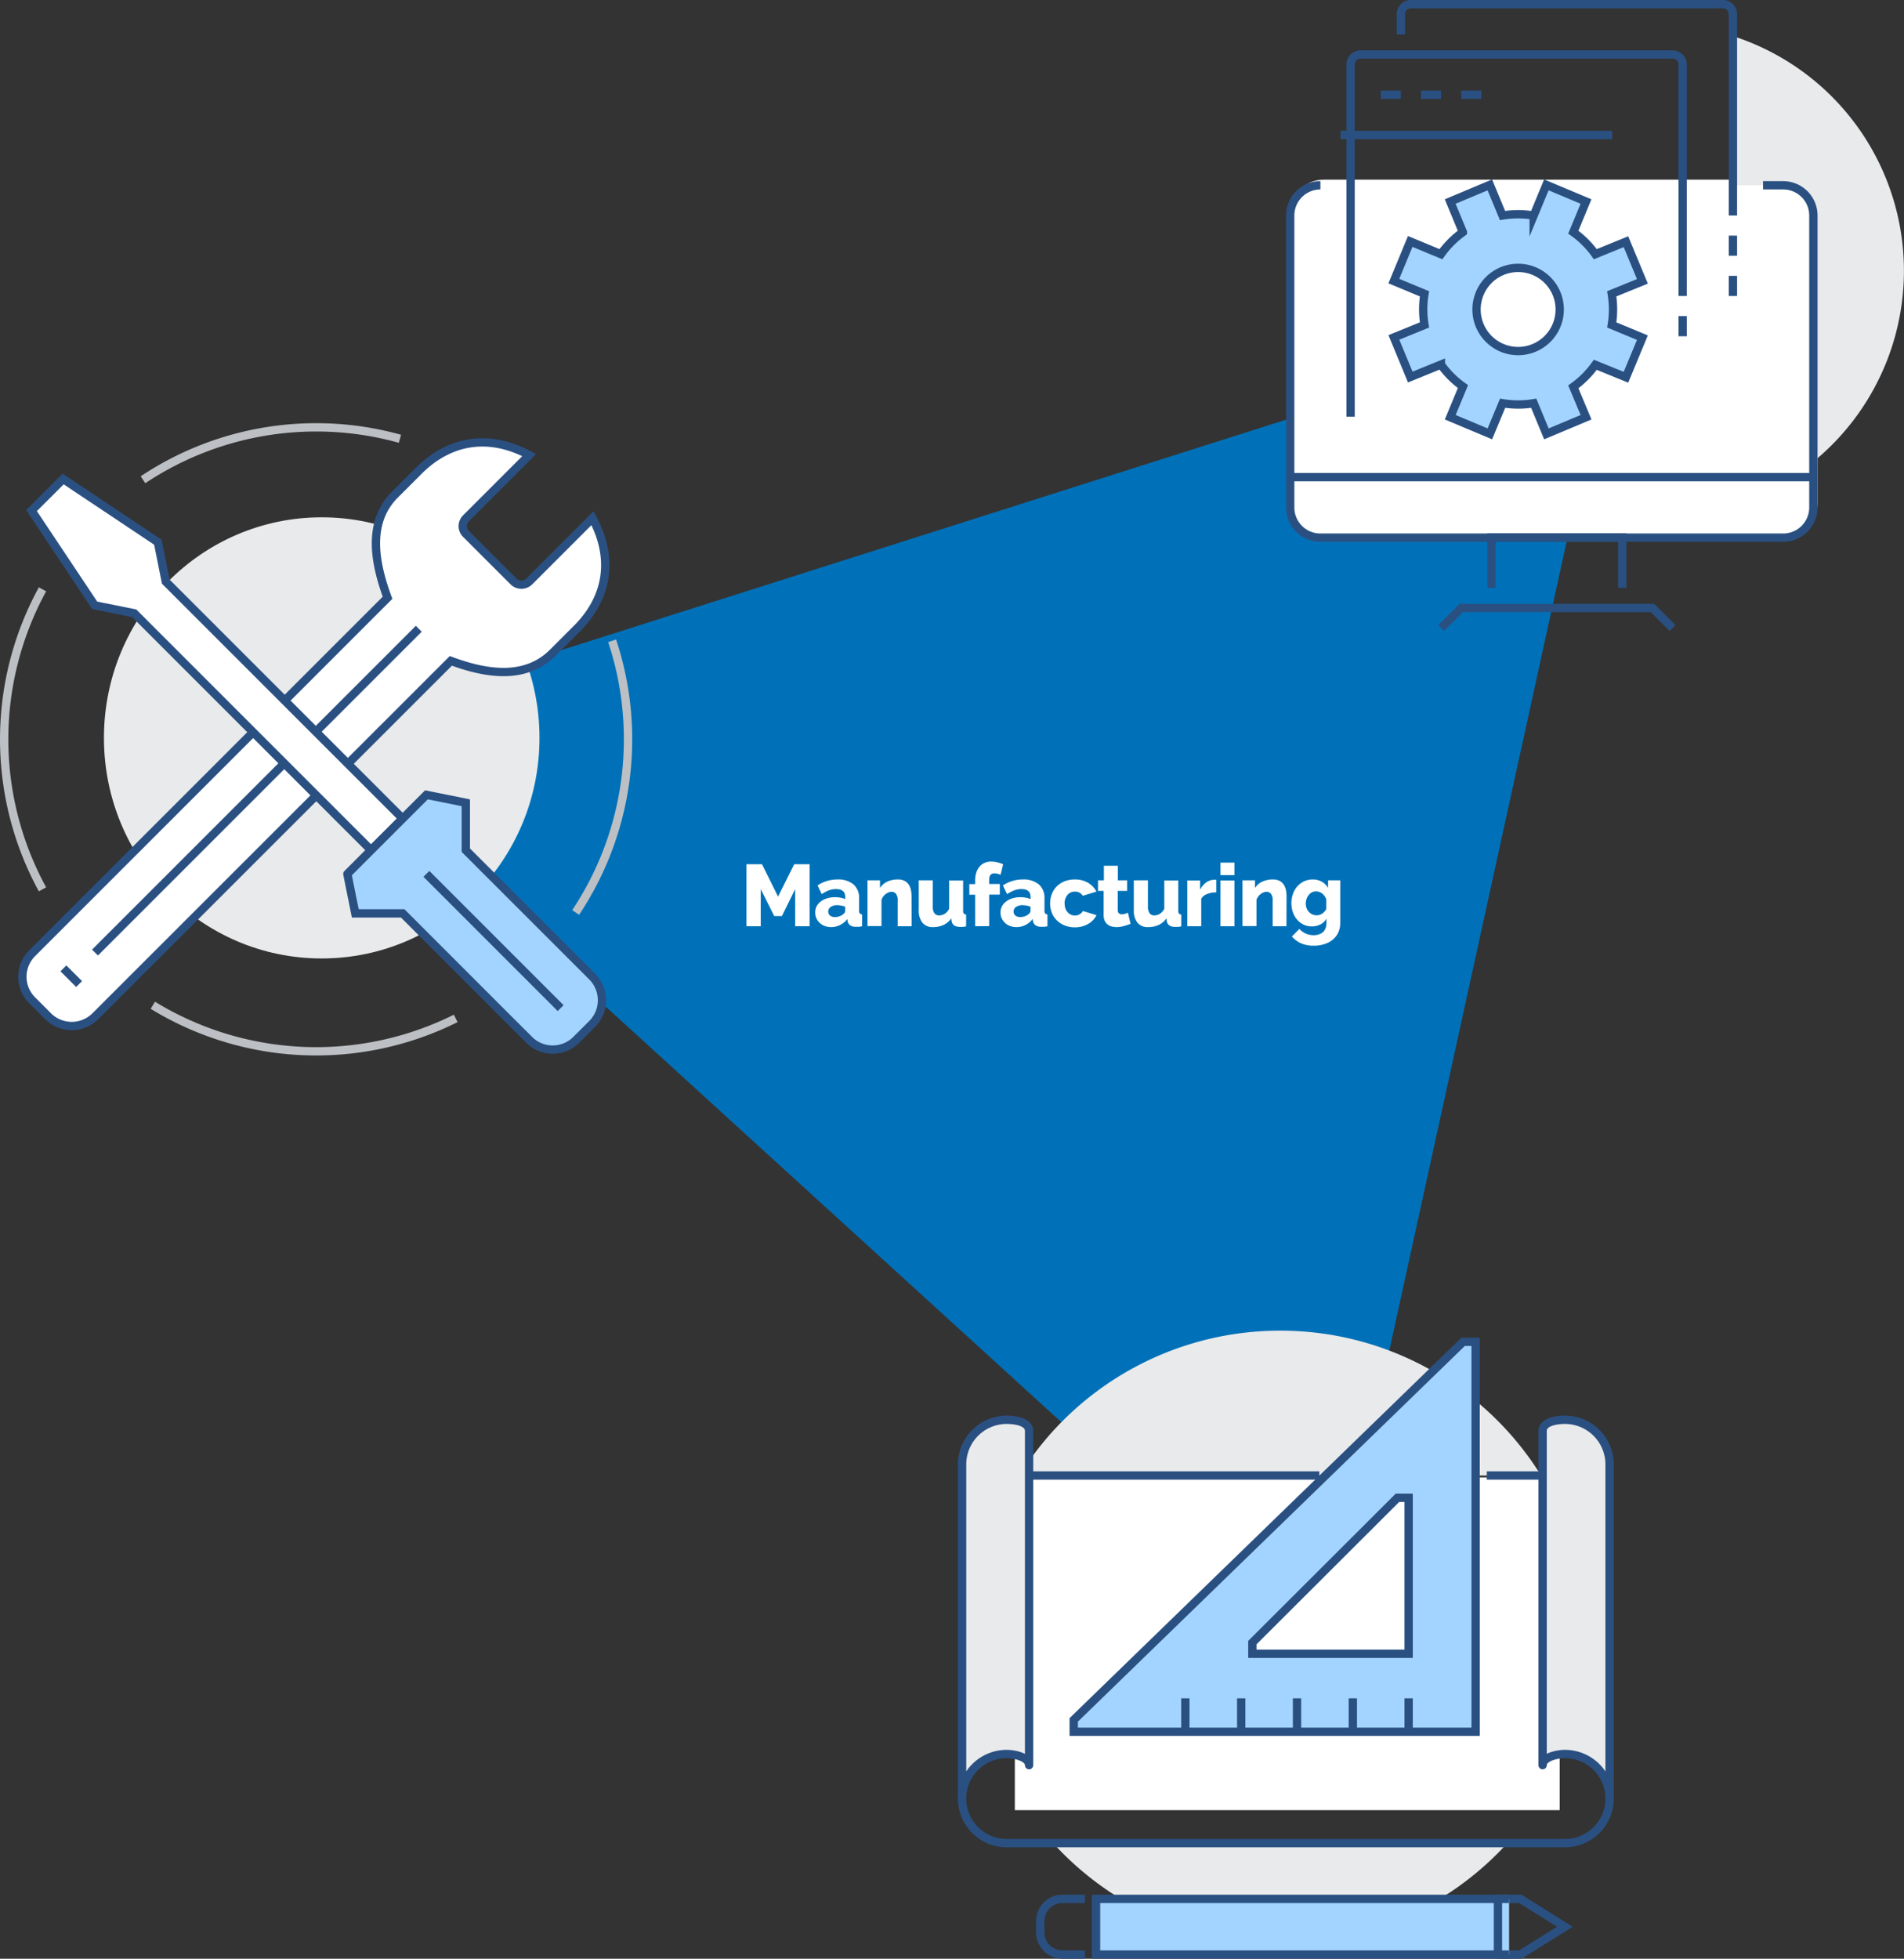 <svg xmlns="http://www.w3.org/2000/svg" viewBox="0 0 457.79 470.91">
  <rect x="0" y="0" width="457.79" height="470.91" fill="#333333" stroke="none"/>
  <title>img-service03</title>
  <g>
    <polygon points="317.76 398.98 73.18 175.94 388.63 75.65 317.76 398.98" style="fill: #0071b8"/>
    <g>
      <path d="M191.19,222.68v-8.93L188,220.24h-1.85l-3.24-6.49v8.93h-3.44V207.77h3.74l3.86,7.79,3.89-7.79h3.71v14.91Z" style="fill: #fff"/>
      <path d="M199.82,222.89a4.19,4.19,0,0,1-1.52-.27,3.59,3.59,0,0,1-1.21-.73,3.66,3.66,0,0,1-.8-1.11,3.44,3.44,0,0,1-.29-1.4,3.2,3.2,0,0,1,.34-1.49,3.62,3.62,0,0,1,1-1.16,4.85,4.85,0,0,1,1.49-.75,6.38,6.38,0,0,1,1.91-.28,7.45,7.45,0,0,1,1.35.12,4.29,4.29,0,0,1,1.13.35v-.51c0-1.27-.73-1.91-2.2-1.91a4.78,4.78,0,0,0-1.73.31,8,8,0,0,0-1.72.91l-1-2.1a8.63,8.63,0,0,1,2.26-1.07,8.54,8.54,0,0,1,2.5-.36,5.72,5.72,0,0,1,3.87,1.18,4.28,4.28,0,0,1,1.36,3.44v2.84a1.13,1.13,0,0,0,.16.7.79.79,0,0,0,.56.24v2.84a5.5,5.5,0,0,1-.8.13l-.65,0a2.37,2.37,0,0,1-1.43-.36,1.63,1.63,0,0,1-.61-1l-.06-.51a5,5,0,0,1-1.76,1.45A4.73,4.73,0,0,1,199.82,222.89Zm1-2.42a3,3,0,0,0,1.06-.19,2.45,2.45,0,0,0,.85-.5,1,1,0,0,0,.48-.8v-1a5.27,5.27,0,0,0-.95-.26,5.8,5.8,0,0,0-1-.1,2.57,2.57,0,0,0-1.52.42,1.29,1.29,0,0,0-.6,1.1,1.23,1.23,0,0,0,.46,1A1.77,1.77,0,0,0,200.81,220.47Z" style="fill: #fff"/>
      <path d="M219.2,222.68h-3.36v-6.2a2.41,2.41,0,0,0-.41-1.58,1.33,1.33,0,0,0-1.08-.5,1.81,1.81,0,0,0-.71.15,3.14,3.14,0,0,0-1.29,1,2.91,2.91,0,0,0-.41.78v6.32h-3.36v-11h3v1.85a4,4,0,0,1,1.72-1.52,5.85,5.85,0,0,1,2.57-.54,3.34,3.34,0,0,1,1.72.39,2.87,2.87,0,0,1,1,1,4.09,4.09,0,0,1,.47,1.35,10.17,10.17,0,0,1,.11,1.43Z" style="fill: #fff"/>
      <path d="M224.35,222.89a3.14,3.14,0,0,1-2.57-1.06,4.78,4.78,0,0,1-.88-3.12v-7.06h3.36V218a2.63,2.63,0,0,0,.4,1.55,1.36,1.36,0,0,0,1.14.53,2.58,2.58,0,0,0,1.3-.36,3,3,0,0,0,1.11-1.23v-6.81h3.36v7.25a1.13,1.13,0,0,0,.16.7.79.79,0,0,0,.56.24v2.84a7.07,7.07,0,0,1-.82.13l-.61,0c-1.21,0-1.89-.46-2.06-1.4l-.06-.67a4.65,4.65,0,0,1-1.88,1.6A6,6,0,0,1,224.35,222.89Z" style="fill: #fff"/>
      <path d="M234.47,222.68V215.1h-1.41v-2.55h1.41v-.9a6.12,6.12,0,0,1,.27-1.87,4.28,4.28,0,0,1,.78-1.43,3.4,3.4,0,0,1,1.22-.9,3.83,3.83,0,0,1,1.57-.31,7.27,7.27,0,0,1,2.88.65l-.61,2.52a3.78,3.78,0,0,0-.74-.24,3.13,3.13,0,0,0-.77-.1c-.83,0-1.24.52-1.24,1.56v1h2.56v2.55h-2.56v7.58Z" style="fill: #fff"/>
      <path d="M244.38,222.89a4.23,4.23,0,0,1-1.52-.27,3.59,3.59,0,0,1-1.21-.73,3.84,3.84,0,0,1-.8-1.11,3.44,3.44,0,0,1-.29-1.4,3.21,3.21,0,0,1,.35-1.49,3.46,3.46,0,0,1,1-1.16,4.85,4.85,0,0,1,1.49-.75,6.45,6.45,0,0,1,1.92-.28,7.34,7.34,0,0,1,1.34.12,4.29,4.29,0,0,1,1.13.35v-.51c0-1.27-.73-1.91-2.2-1.91a4.73,4.73,0,0,0-1.72.31,8.07,8.07,0,0,0-1.73.91l-1-2.1a8.55,8.55,0,0,1,2.27-1.07,8.42,8.42,0,0,1,2.49-.36,5.72,5.72,0,0,1,3.87,1.18,4.28,4.28,0,0,1,1.36,3.44v2.84a1.2,1.2,0,0,0,.16.7.81.81,0,0,0,.56.24v2.84a5.5,5.5,0,0,1-.8.13l-.65,0a2.37,2.37,0,0,1-1.43-.36,1.67,1.67,0,0,1-.61-1l-.06-.51a5,5,0,0,1-1.76,1.45A4.69,4.69,0,0,1,244.38,222.89Zm1-2.42a3,3,0,0,0,1.06-.19,2.36,2.36,0,0,0,.85-.5,1,1,0,0,0,.48-.8v-1a5.27,5.27,0,0,0-.95-.26,5.7,5.7,0,0,0-1-.1,2.6,2.6,0,0,0-1.52.42,1.29,1.29,0,0,0-.6,1.1,1.26,1.26,0,0,0,.46,1A1.77,1.77,0,0,0,245.37,220.47Z" style="fill: #fff"/>
      <path d="M252.49,217.15a5.92,5.92,0,0,1,.4-2.17,5.45,5.45,0,0,1,1.15-1.83,5.69,5.69,0,0,1,1.86-1.25,6.61,6.61,0,0,1,2.51-.46,6,6,0,0,1,3.21.81,5.22,5.22,0,0,1,2,2.11l-3.28,1a2.1,2.1,0,0,0-1.91-1,2.27,2.27,0,0,0-1.75.77,3,3,0,0,0-.71,2.08,3.71,3.71,0,0,0,.19,1.19,2.63,2.63,0,0,0,.53.91,2.29,2.29,0,0,0,1.74.8,2.27,2.27,0,0,0,1.15-.3,2,2,0,0,0,.78-.79l3.28,1a5,5,0,0,1-2,2.1,6.11,6.11,0,0,1-3.24.82,6.21,6.21,0,0,1-2.49-.48,5.61,5.61,0,0,1-1.87-1.26,5.19,5.19,0,0,1-1.16-1.82A6,6,0,0,1,252.49,217.15Z" style="fill: #fff"/>
      <path d="M271.83,222.09a12.78,12.78,0,0,1-1.59.54,6.46,6.46,0,0,1-1.79.26,4.56,4.56,0,0,1-1.19-.16,2.51,2.51,0,0,1-1-.51,2.33,2.33,0,0,1-.67-.91,3.48,3.48,0,0,1-.24-1.36v-5.76H264v-2.54h1.41v-3.51h3.36v3.51H271v2.54h-2.25v4.6a1,1,0,0,0,.28.79,1,1,0,0,0,.69.24,2.45,2.45,0,0,0,.78-.13,4.52,4.52,0,0,0,.69-.27Z" style="fill: #fff"/>
      <path d="M276.05,222.89a3.16,3.16,0,0,1-2.57-1.06,4.83,4.83,0,0,1-.87-3.12v-7.06H276V218a2.56,2.56,0,0,0,.4,1.55,1.33,1.33,0,0,0,1.13.53,2.58,2.58,0,0,0,1.3-.36,3,3,0,0,0,1.11-1.23v-6.81h3.36v7.25a1.2,1.2,0,0,0,.16.7.81.81,0,0,0,.56.24v2.84a6.76,6.76,0,0,1-.82.13l-.61,0c-1.2,0-1.89-.46-2.06-1.4l-.06-.67a4.65,4.65,0,0,1-1.88,1.6A6,6,0,0,1,276.05,222.89Z" style="fill: #fff"/>
      <path d="M292.45,214.53a6.34,6.34,0,0,0-2.2.4,2.67,2.67,0,0,0-1.43,1.13v6.62h-3.36v-11h3.08v2.23a4.79,4.79,0,0,1,1.46-1.75,3.43,3.43,0,0,1,1.91-.65h.33l.21,0Z" style="fill: #fff"/>
      <path d="M293.44,210.39v-3h3.36v3Zm0,12.29v-11h3.36v11Z" style="fill: #fff"/>
      <path d="M309.31,222.68H306v-6.2a2.41,2.41,0,0,0-.41-1.58,1.33,1.33,0,0,0-1.08-.5,1.81,1.81,0,0,0-.71.15,3.14,3.14,0,0,0-1.29,1,2.91,2.91,0,0,0-.41.78v6.32h-3.36v-11h3v1.85a4,4,0,0,1,1.72-1.52,5.85,5.85,0,0,1,2.57-.54,3.34,3.34,0,0,1,1.72.39,2.87,2.87,0,0,1,1,1,4.09,4.09,0,0,1,.47,1.35,10.17,10.17,0,0,1,.11,1.43Z" style="fill: #fff"/>
      <path d="M315.4,222.72a4.54,4.54,0,0,1-2-.44,4.78,4.78,0,0,1-1.54-1.2,5.53,5.53,0,0,1-1-1.76,6.46,6.46,0,0,1-.36-2.17,6.56,6.56,0,0,1,.38-2.25,5.49,5.49,0,0,1,1.05-1.81,5,5,0,0,1,1.62-1.21,4.89,4.89,0,0,1,2.07-.44,4.32,4.32,0,0,1,2.2.54,4.09,4.09,0,0,1,1.5,1.48v-1.81h2.92v10.27a5.36,5.36,0,0,1-.47,2.27,5,5,0,0,1-1.32,1.71,5.88,5.88,0,0,1-2,1.08,8.51,8.51,0,0,1-2.58.38,7.38,7.38,0,0,1-3.05-.57,6.38,6.38,0,0,1-2.2-1.64l1.8-1.82a4.43,4.43,0,0,0,1.51,1.1,4.72,4.72,0,0,0,1.94.41,4,4,0,0,0,1.15-.17,2.82,2.82,0,0,0,1-.51,2.38,2.38,0,0,0,.66-.91,3.33,3.33,0,0,0,.24-1.33v-1.07a3.32,3.32,0,0,1-1.45,1.4A4.56,4.56,0,0,1,315.4,222.72Zm1.16-2.67a2.29,2.29,0,0,0,1.38-.43,2.88,2.88,0,0,0,.95-1.1v-2.31a3.06,3.06,0,0,0-1-1.4,2.43,2.43,0,0,0-1.47-.51,2.11,2.11,0,0,0-1,.24,2.41,2.41,0,0,0-.77.65,3,3,0,0,0-.51.94,3.49,3.49,0,0,0-.18,1.11,3.14,3.14,0,0,0,.2,1.12,2.8,2.8,0,0,0,.56.89,2.42,2.42,0,0,0,.83.59A2.51,2.51,0,0,0,316.56,220.05Z" style="fill: #fff"/>
    </g>
    <g>
      <ellipse cx="77.35" cy="177.4" rx="52.36" ry="53.03" style="fill: #e9eaeb"/>
      <path d="M142.46,124.58l-15.19,15.19a2.71,2.71,0,0,1-3.82,0l-11.4-11.4a2.65,2.65,0,0,1,0-3.77l15.19-15.19c-9.9-5.29-19.29-3.49-26.58,3.8l-5.7,5.7c-6.59,6.59-5,16.08-1.78,24.8L7.76,229.13a8,8,0,0,0,0,11.38l3.79,3.8a8.06,8.06,0,0,0,11.39,0l85.46-85.43c8.72,3.25,18,4.57,24.56-2l5.7-5.7C146,143.87,147.75,134.48,142.46,124.58Z" style="fill: #fff;stroke: #2a5082;stroke-miterlimit: 10;stroke-width: 2px"/>
      <line x1="19.02" y1="236.58" x2="15.24" y2="232.81" style="fill: none;stroke: #2a5082;stroke-miterlimit: 10;stroke-width: 2px"/>
      <path d="M34.38,115.34a75.09,75.09,0,0,1,61.78-9.85" style="fill: none;stroke: #bcc0c4;stroke-miterlimit: 10;stroke-width: 2px"/>
      <path d="M10.22,213.81a75.16,75.16,0,0,1,0-72.13" style="fill: none;stroke: #bcc0c4;stroke-miterlimit: 10;stroke-width: 2px"/>
      <path d="M109.57,244.84a75.15,75.15,0,0,1-72.82-3.16" style="fill: none;stroke: #bcc0c4;stroke-miterlimit: 10;stroke-width: 2px"/>
      <path d="M147.18,154.06a75.13,75.13,0,0,1-8.77,65.31" style="fill: none;stroke: #bcc0c4;stroke-miterlimit: 10;stroke-width: 2px"/>
      <line x1="100.69" y1="151.16" x2="22.84" y2="229.01" style="fill: none;stroke: #2a5082;stroke-miterlimit: 10;stroke-width: 2px"/>
      <polygon points="89.23 204.4 32.27 147.44 22.77 145.53 7.58 122.75 15.18 115.16 37.96 130.35 39.86 139.84 96.82 196.8 89.23 204.4" style="fill: #fff;stroke: #2a5082;stroke-miterlimit: 10;stroke-width: 2px"/>
      <path d="M83.53,210.09l19-19S112,193,112,193s0,11.38,0,11.4l30.38,30.37a8.06,8.06,0,0,1,0,11.4l-3.8,3.79a8,8,0,0,1-11.39,0L96.82,219.59s-11.39,0-11.39,0S83.5,210.13,83.53,210.09Z" style="fill: #a3d4ff;stroke: #2a5082;stroke-miterlimit: 10;stroke-width: 2px"/>
      <line x1="102.52" y1="210.09" x2="134.8" y2="242.37" style="fill: none;stroke: #2a5082;stroke-miterlimit: 10;stroke-width: 2px"/>
    </g>
    <g>
      <rect x="244" y="355.19" width="131" height="80" style="fill: #fff"/>
      <g>
        <polyline points="360.16 469.91 365.53 469.91 376.26 463.23 365.53 456.52 360.16 456.52" style="fill: none;stroke: #2a5082;stroke-miterlimit: 10;stroke-width: 2px"/>
        <path d="M307.82,319.91a73.77,73.77,0,0,0-62.71,34.82H370.53A73.77,73.77,0,0,0,307.82,319.91Zm0,147.32a73.69,73.69,0,0,0,54.61-24.11H253.21A73.69,73.69,0,0,0,307.82,467.23Z" style="fill: #e9eaeb"/>
        <polyline points="362.84 456.52 263.53 456.52 263.53 469.91 362.84 469.91" style="fill: #a3d4ff;stroke: #2a5082;stroke-miterlimit: 10;stroke-width: 2px"/>
        <line x1="360.16" y1="469.91" x2="360.16" y2="456.52" style="fill: none;stroke: #2a5082;stroke-miterlimit: 10;stroke-width: 2px"/>
        <path d="M260.85,456.52h-5.37a5.35,5.35,0,0,0-5.37,5.35v2.68a5.36,5.36,0,0,0,5.37,5.36h5.37" style="fill: none;stroke: #2a5082;stroke-miterlimit: 10;stroke-width: 2px"/>
        <path d="M247.43,424.37c0-1.89-3.42-2.68-5.37-2.68a10.73,10.73,0,0,0-10.74,10.72V352.05a10.73,10.73,0,0,1,10.74-10.71c2,0,5.37.46,5.37,2.68Z" style="fill: #e9eaeb;stroke: #2a5082;stroke-linejoin: round;stroke-width: 2px"/>
        <line x1="317.21" y1="354.73" x2="247.43" y2="354.73" style="fill: none;stroke: #2a5082;stroke-miterlimit: 10;stroke-width: 2px"/>
        <line x1="370.9" y1="354.73" x2="357.48" y2="354.73" style="fill: none;stroke: #2a5082;stroke-miterlimit: 10;stroke-width: 2px"/>
        <path d="M387,432.41a10.72,10.72,0,0,1-10.74,10.71H242.06a10.72,10.72,0,0,1-10.74-10.71" style="fill: none;stroke: #2a5082;stroke-miterlimit: 10;stroke-width: 2px"/>
        <path d="M370.9,424.37c0-1.89,3.41-2.68,5.36-2.68A10.73,10.73,0,0,1,387,432.41V352.05a10.73,10.73,0,0,0-10.74-10.71c-1.95,0-5.36.46-5.36,2.68Z" style="fill: #e9eaeb;stroke: #2a5082;stroke-linejoin: round;stroke-width: 2px"/>
        <path d="M258.16,413.49v2.85h96.63V322.59h-3Z" style="fill: #a3d4ff;stroke: #2a5082;stroke-miterlimit: 10;stroke-width: 2px"/>
        <line x1="338.69" y1="408.3" x2="338.69" y2="416.34" style="fill: none;stroke: #2a5082;stroke-miterlimit: 10;stroke-width: 2px"/>
        <line x1="325.27" y1="408.3" x2="325.27" y2="416.34" style="fill: none;stroke: #2a5082;stroke-miterlimit: 10;stroke-width: 2px"/>
        <line x1="311.85" y1="408.3" x2="311.85" y2="416.34" style="fill: none;stroke: #2a5082;stroke-miterlimit: 10;stroke-width: 2px"/>
        <line x1="298.43" y1="408.3" x2="298.43" y2="416.34" style="fill: none;stroke: #2a5082;stroke-miterlimit: 10;stroke-width: 2px"/>
        <line x1="285" y1="408.3" x2="285" y2="416.34" style="fill: none;stroke: #2a5082;stroke-miterlimit: 10;stroke-width: 2px"/>
        <polygon points="336 360.09 338.69 360.09 338.69 397.59 301.11 397.59 301.11 394.91 336 360.09" style="fill: #fff;stroke: #2a5082;stroke-miterlimit: 10;stroke-width: 2px"/>
      </g>
    </g>
    <g>
      <rect x="310" y="43.19" width="127" height="86" rx="8.33" ry="8.33" style="fill: #fff"/>
      <g>
        <path d="M416.66,8.68V44.55h12.1A7.26,7.26,0,0,1,436,51.81V111A59.27,59.27,0,0,0,416.66,8.68Z" style="fill: #e9eaeb"/>
        <path d="M317.47,44.55h0a7.26,7.26,0,0,0-7.26,7.26V122a7.26,7.26,0,0,0,7.26,7.26H428.76A7.26,7.26,0,0,0,436,122V51.81a7.26,7.26,0,0,0-7.26-7.26h-4.84" style="fill: none;stroke: #2a5082;stroke-miterlimit: 10;stroke-width: 2px"/>
        <path d="M336.82,8.26V3.42A2.42,2.42,0,0,1,339.24,1h75a2.42,2.42,0,0,1,2.42,2.42V51.81" style="fill: none;stroke: #2a5082;stroke-miterlimit: 10;stroke-width: 2px"/>
        <polyline points="346.5 151 351.34 146.16 397.31 146.16 402.15 151" style="fill: none;stroke: #2a5082;stroke-miterlimit: 10;stroke-width: 2px"/>
        <polyline points="358.6 141.32 358.6 129.23 390.05 129.23 390.05 141.32" style="fill: none;stroke: #2a5082;stroke-miterlimit: 10;stroke-width: 2px"/>
        <line x1="310.21" y1="114.71" x2="436.02" y2="114.71" style="fill: none;stroke: #2a5082;stroke-miterlimit: 10;stroke-width: 2px"/>
        <path d="M324.73,100.19V15.52a2.42,2.42,0,0,1,2.42-2.42h75a2.42,2.42,0,0,1,2.42,2.42V71.16" style="fill: none;stroke: #2a5082;stroke-miterlimit: 10;stroke-width: 2px"/>
        <line x1="322.31" y1="32.45" x2="387.63" y2="32.45" style="fill: none;stroke: #2a5082;stroke-miterlimit: 10;stroke-width: 2px"/>
        <line x1="331.99" y1="22.77" x2="336.82" y2="22.77" style="fill: none;stroke: #2a5082;stroke-miterlimit: 10;stroke-width: 2px"/>
        <line x1="341.66" y1="22.77" x2="346.5" y2="22.77" style="fill: none;stroke: #2a5082;stroke-miterlimit: 10;stroke-width: 2px"/>
        <line x1="351.34" y1="22.77" x2="356.18" y2="22.77" style="fill: none;stroke: #2a5082;stroke-miterlimit: 10;stroke-width: 2px"/>
        <line x1="404.57" y1="76" x2="404.57" y2="80.84" style="fill: none;stroke: #2a5082;stroke-miterlimit: 10;stroke-width: 2px"/>
        <line x1="416.66" y1="66.32" x2="416.66" y2="71.16" style="fill: none;stroke: #2a5082;stroke-miterlimit: 10;stroke-width: 2px"/>
        <line x1="416.66" y1="56.65" x2="416.66" y2="61.48" style="fill: none;stroke: #2a5082;stroke-miterlimit: 10;stroke-width: 2px"/>
        <path d="M394.89,67.64l-3.95-9.53-7.37,3a22.51,22.51,0,0,0-5.29-5.29l3.05-7.37-9.53-4-3.05,7.37a22.68,22.68,0,0,0-7.49,0l-3.05-7.37-9.53,4,3.05,7.36a22.7,22.7,0,0,0-5.28,5.3l-7.38-3.06-3.94,9.53,7.37,3.06a22.62,22.62,0,0,0,0,7.48l-7.36,3,3.94,9.53,7.37-3a22.55,22.55,0,0,0,5.3,5.29l-3.06,7.37,9.53,4,3.06-7.37a22.62,22.62,0,0,0,7.48,0l3.05,7.37,9.53-4L378.28,93a22.74,22.74,0,0,0,5.29-5.3l7.37,3,3.95-9.52-7.37-3.06a22.9,22.9,0,0,0,0-7.48Z" style="fill: #a3d4ff;stroke: #2a5082;stroke-miterlimit: 10;stroke-width: 2px"/>
        <path d="M374.26,70.6a10,10,0,1,1-13.09-5.43A10,10,0,0,1,374.26,70.6Z" style="fill: #fff;stroke: #2a5082;stroke-miterlimit: 10;stroke-width: 2px"/>
      </g>
    </g>
  </g>
</svg>
